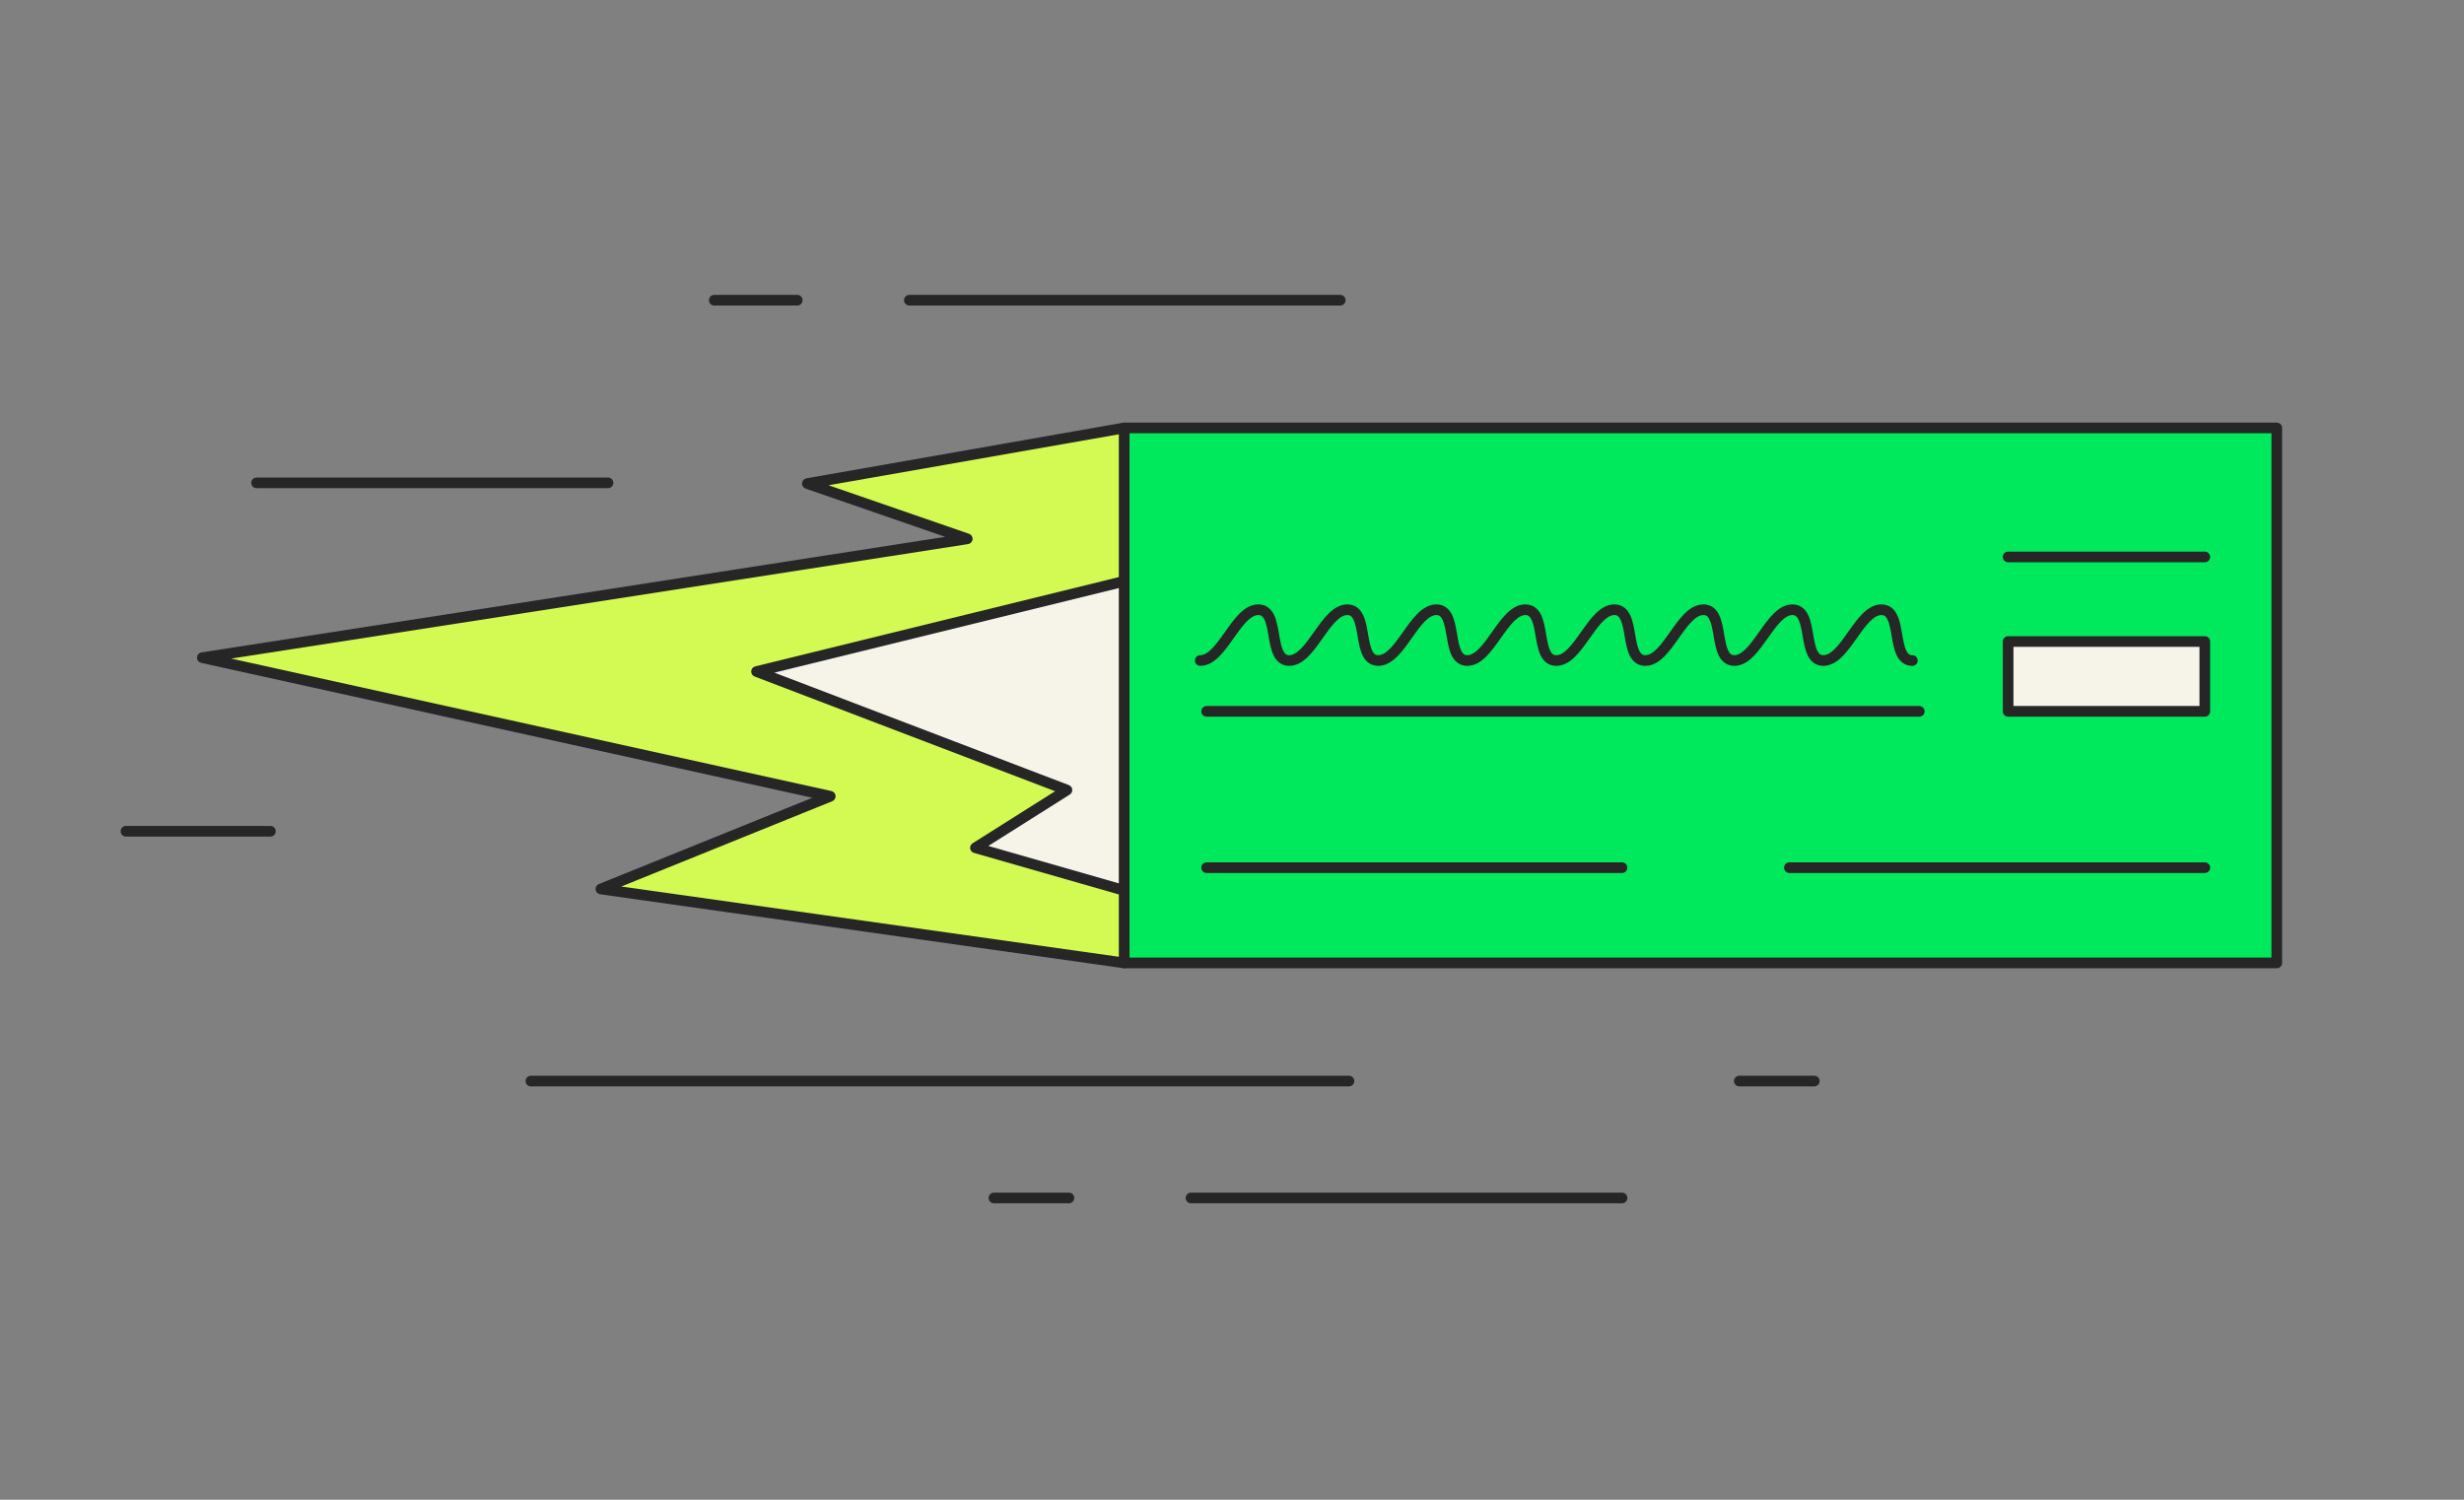 <svg width="253" height="154" viewBox="0 0 253 154" fill="none" xmlns="http://www.w3.org/2000/svg">
<rect x="0" y="0" width="253" height="154" fill="#808080" stroke="none"/>
<g clip-path="url(#clip0_20902_29099)">
<path d="M233.777 43.944H115.43V98.876H233.777V43.944Z" fill="#00E95C"/>
<path fill-rule="evenodd" clip-rule="evenodd" d="M114.883 43.944C114.883 43.642 115.128 43.397 115.43 43.397H233.778C234.08 43.397 234.325 43.642 234.325 43.944V98.876C234.325 99.178 234.08 99.423 233.778 99.423H115.43C115.128 99.423 114.883 99.178 114.883 98.876V43.944ZM115.977 44.491V98.329H233.23V44.491H115.977Z" fill="#262626"/>
<path d="M226.387 65.873H206.191V73.043H226.387V65.873Z" fill="#F6F4E9"/>
<path fill-rule="evenodd" clip-rule="evenodd" d="M205.645 65.874C205.645 65.571 205.89 65.326 206.192 65.326H226.388C226.69 65.326 226.935 65.571 226.935 65.874V73.043C226.935 73.346 226.69 73.591 226.388 73.591H206.192C205.89 73.591 205.645 73.346 205.645 73.043V65.874ZM206.739 66.421V72.496H225.84V66.421H206.739Z" fill="#262626"/>
<path fill-rule="evenodd" clip-rule="evenodd" d="M123.348 73.042C123.348 72.74 123.593 72.495 123.895 72.495H197.071C197.373 72.495 197.618 72.74 197.618 73.042C197.618 73.345 197.373 73.59 197.071 73.59H123.895C123.593 73.59 123.348 73.345 123.348 73.042Z" fill="#262626"/>
<path fill-rule="evenodd" clip-rule="evenodd" d="M127.243 63.037C127.767 62.512 128.416 62.06 129.204 62.06C129.603 62.06 129.95 62.178 130.237 62.399C130.514 62.613 130.703 62.9 130.839 63.193C131.096 63.749 131.218 64.461 131.324 65.08C131.326 65.095 131.329 65.11 131.331 65.124C131.447 65.8 131.549 66.371 131.738 66.78C131.829 66.976 131.923 67.097 132.016 67.168C132.099 67.232 132.207 67.278 132.379 67.278C132.73 67.278 133.112 67.077 133.565 66.624C134.014 66.174 134.447 65.564 134.915 64.901L134.931 64.878C135.38 64.242 135.863 63.559 136.384 63.037C136.907 62.512 137.556 62.06 138.345 62.06C138.743 62.06 139.09 62.178 139.377 62.399C139.654 62.613 139.843 62.9 139.979 63.193C140.236 63.749 140.358 64.461 140.464 65.08L140.471 65.124C140.587 65.8 140.689 66.371 140.878 66.78C140.969 66.976 141.063 67.097 141.156 67.168C141.239 67.232 141.347 67.278 141.519 67.278C141.87 67.278 142.253 67.077 142.705 66.624C143.154 66.174 143.587 65.564 144.055 64.901L144.071 64.878C144.52 64.242 145.003 63.559 145.524 63.037C146.047 62.512 146.696 62.06 147.485 62.06C147.883 62.06 148.23 62.178 148.517 62.399C148.794 62.613 148.983 62.9 149.119 63.193C149.376 63.749 149.498 64.461 149.604 65.08L149.611 65.124C149.727 65.8 149.829 66.371 150.018 66.78C150.109 66.976 150.204 67.097 150.296 67.168C150.379 67.232 150.488 67.278 150.659 67.278C151.011 67.278 151.393 67.077 151.845 66.624C152.294 66.174 152.727 65.564 153.195 64.901L153.211 64.878C153.66 64.242 154.143 63.559 154.664 63.037C155.187 62.512 155.836 62.06 156.625 62.06C157.023 62.06 157.371 62.178 157.657 62.399C157.934 62.613 158.123 62.9 158.259 63.193C158.516 63.749 158.638 64.461 158.744 65.08L158.752 65.124C158.867 65.8 158.969 66.371 159.159 66.78C159.249 66.976 159.344 67.097 159.436 67.168C159.519 67.232 159.628 67.278 159.799 67.278C160.151 67.278 160.533 67.077 160.985 66.624C161.434 66.174 161.867 65.564 162.335 64.901L162.352 64.878C162.8 64.242 163.283 63.559 163.804 63.037C164.328 62.512 164.976 62.06 165.765 62.06C166.164 62.06 166.511 62.178 166.797 62.399C167.074 62.613 167.263 62.9 167.399 63.193C167.656 63.749 167.778 64.461 167.884 65.08L167.892 65.124C168.007 65.8 168.109 66.371 168.299 66.78C168.389 66.976 168.484 67.097 168.576 67.168C168.659 67.232 168.768 67.278 168.939 67.278C169.291 67.278 169.673 67.077 170.126 66.624C170.574 66.174 171.007 65.564 171.475 64.901L171.492 64.877C171.94 64.242 172.423 63.559 172.944 63.037C173.468 62.512 174.116 62.06 174.905 62.06C175.304 62.06 175.651 62.178 175.937 62.399C176.214 62.613 176.403 62.9 176.539 63.193C176.796 63.749 176.918 64.461 177.024 65.08L177.032 65.124C177.148 65.8 177.25 66.371 177.439 66.78C177.529 66.976 177.624 67.097 177.716 67.168C177.8 67.232 177.908 67.278 178.08 67.278C178.431 67.278 178.813 67.077 179.266 66.624C179.714 66.174 180.147 65.564 180.615 64.901L180.632 64.878C181.08 64.242 181.563 63.559 182.084 63.037C182.608 62.512 183.256 62.06 184.045 62.06C184.444 62.06 184.791 62.178 185.077 62.399C185.354 62.613 185.544 62.9 185.679 63.193C185.937 63.749 186.058 64.461 186.164 65.08L186.172 65.124C186.288 65.8 186.39 66.371 186.579 66.78C186.67 66.976 186.764 67.097 186.857 67.168C186.94 67.232 187.048 67.278 187.22 67.278C187.571 67.278 187.953 67.077 188.406 66.624C188.854 66.174 189.287 65.564 189.756 64.901L189.772 64.878C190.221 64.242 190.703 63.559 191.224 63.037C191.748 62.512 192.397 62.06 193.185 62.06C193.584 62.06 193.931 62.178 194.218 62.399C194.495 62.613 194.684 62.9 194.82 63.193C195.077 63.749 195.199 64.461 195.305 65.08L195.312 65.124C195.428 65.8 195.53 66.371 195.719 66.78C195.81 66.976 195.904 67.097 195.997 67.168C196.08 67.232 196.188 67.278 196.36 67.278C196.662 67.278 196.907 67.523 196.907 67.826C196.907 68.128 196.662 68.373 196.36 68.373C195.961 68.373 195.614 68.256 195.328 68.034C195.051 67.821 194.862 67.534 194.726 67.24C194.469 66.684 194.347 65.972 194.241 65.353L194.233 65.309C194.117 64.634 194.015 64.062 193.826 63.653C193.736 63.457 193.641 63.337 193.549 63.265C193.465 63.201 193.357 63.155 193.185 63.155C192.834 63.155 192.452 63.356 191.999 63.81C191.551 64.259 191.118 64.87 190.65 65.532L190.633 65.556C190.185 66.191 189.702 66.875 189.181 67.397C188.657 67.922 188.009 68.373 187.22 68.373C186.821 68.373 186.474 68.256 186.188 68.034C185.911 67.821 185.722 67.534 185.586 67.24C185.329 66.684 185.207 65.972 185.101 65.353L185.093 65.309C184.977 64.634 184.875 64.062 184.686 63.653C184.595 63.457 184.501 63.337 184.408 63.265C184.325 63.201 184.217 63.155 184.045 63.155C183.694 63.155 183.312 63.356 182.859 63.81C182.411 64.259 181.978 64.87 181.509 65.532L181.493 65.556C181.044 66.191 180.562 66.875 180.041 67.397C179.517 67.922 178.868 68.373 178.08 68.373C177.681 68.373 177.334 68.256 177.048 68.034C176.77 67.821 176.581 67.534 176.445 67.24C176.188 66.684 176.066 65.972 175.961 65.353L175.953 65.309C175.837 64.634 175.735 64.062 175.546 63.653C175.455 63.457 175.361 63.337 175.268 63.265C175.185 63.201 175.077 63.155 174.905 63.155C174.554 63.155 174.172 63.356 173.719 63.81C173.27 64.259 172.837 64.87 172.369 65.532L172.353 65.556C171.904 66.191 171.421 66.875 170.9 67.397C170.377 67.922 169.728 68.373 168.939 68.373C168.541 68.373 168.194 68.256 167.907 68.034C167.63 67.821 167.441 67.534 167.305 67.24C167.048 66.684 166.926 65.972 166.82 65.353L166.813 65.309C166.697 64.634 166.595 64.062 166.406 63.653C166.315 63.457 166.221 63.337 166.128 63.265C166.045 63.201 165.937 63.155 165.765 63.155C165.414 63.155 165.031 63.356 164.579 63.81C164.13 64.259 163.697 64.87 163.229 65.532L163.213 65.556C162.764 66.191 162.281 66.875 161.76 67.397C161.237 67.922 160.588 68.373 159.799 68.373C159.401 68.373 159.054 68.256 158.767 68.034C158.49 67.821 158.301 67.534 158.165 67.24C157.908 66.684 157.786 65.972 157.68 65.353L157.673 65.309C157.557 64.634 157.455 64.062 157.266 63.653C157.175 63.457 157.08 63.337 156.988 63.265C156.905 63.201 156.796 63.155 156.625 63.155C156.273 63.155 155.891 63.356 155.439 63.81C154.99 64.259 154.557 64.87 154.089 65.532L154.073 65.556C153.624 66.191 153.141 66.875 152.62 67.397C152.097 67.922 151.448 68.373 150.659 68.373C150.261 68.373 149.913 68.256 149.627 68.034C149.35 67.821 149.161 67.534 149.025 67.24C148.768 66.684 148.646 65.972 148.54 65.353L148.532 65.309C148.417 64.634 148.315 64.062 148.125 63.653C148.035 63.457 147.94 63.337 147.848 63.265C147.765 63.201 147.656 63.155 147.485 63.155C147.133 63.155 146.751 63.356 146.299 63.81C145.85 64.259 145.417 64.87 144.949 65.532L144.932 65.556C144.484 66.191 144.001 66.875 143.48 67.397C142.956 67.922 142.308 68.373 141.519 68.373C141.12 68.373 140.773 68.256 140.487 68.034C140.21 67.821 140.021 67.534 139.885 67.24C139.628 66.684 139.506 65.972 139.4 65.353L139.392 65.309C139.277 64.634 139.175 64.062 138.985 63.653C138.895 63.457 138.8 63.337 138.708 63.265C138.625 63.201 138.516 63.155 138.345 63.155C137.993 63.155 137.611 63.356 137.159 63.81C136.71 64.259 136.277 64.87 135.809 65.532L135.792 65.556C135.344 66.191 134.861 66.875 134.34 67.397C133.816 67.922 133.168 68.373 132.379 68.373C131.98 68.373 131.633 68.256 131.347 68.034C131.07 67.821 130.881 67.534 130.745 67.24C130.488 66.684 130.366 65.972 130.26 65.353C130.257 65.338 130.255 65.324 130.252 65.309C130.136 64.634 130.034 64.062 129.845 63.653C129.755 63.457 129.66 63.337 129.568 63.265C129.484 63.201 129.376 63.155 129.204 63.155C128.853 63.155 128.471 63.356 128.018 63.81C127.57 64.259 127.137 64.87 126.669 65.532L126.652 65.556C126.204 66.191 125.721 66.875 125.2 67.397C124.676 67.922 124.028 68.373 123.239 68.373C122.936 68.373 122.691 68.128 122.691 67.826C122.691 67.523 122.936 67.278 123.239 67.278C123.59 67.278 123.972 67.077 124.425 66.624C124.873 66.174 125.306 65.564 125.775 64.901L125.791 64.878C126.24 64.242 126.722 63.559 127.243 63.037Z" fill="#262626"/>
<path fill-rule="evenodd" clip-rule="evenodd" d="M205.645 57.189C205.645 56.887 205.89 56.642 206.192 56.642H226.388C226.69 56.642 226.935 56.887 226.935 57.189C226.935 57.491 226.69 57.736 226.388 57.736H206.192C205.89 57.736 205.645 57.491 205.645 57.189Z" fill="#262626"/>
<path fill-rule="evenodd" clip-rule="evenodd" d="M123.348 89.097C123.348 88.795 123.593 88.55 123.895 88.55H166.549C166.851 88.55 167.096 88.795 167.096 89.097C167.096 89.399 166.851 89.644 166.549 89.644H123.895C123.593 89.644 123.348 89.399 123.348 89.097Z" fill="#262626"/>
<path fill-rule="evenodd" clip-rule="evenodd" d="M183.188 89.097C183.188 88.795 183.433 88.55 183.735 88.55H226.389C226.691 88.55 226.936 88.795 226.936 89.097C226.936 89.399 226.691 89.644 226.389 89.644H183.735C183.433 89.644 183.188 89.399 183.188 89.097Z" fill="#262626"/>
<path d="M115.43 43.944L82.901 49.655L99.321 55.328L20.781 67.534L85.255 81.764L61.702 91.287L115.43 98.876V43.944Z" fill="#D2FA52"/>
<path fill-rule="evenodd" clip-rule="evenodd" d="M115.779 43.525C115.902 43.629 115.974 43.782 115.974 43.944V98.876C115.974 99.034 115.905 99.185 115.786 99.289C115.666 99.393 115.507 99.44 115.35 99.418L61.622 91.828C61.377 91.794 61.185 91.599 61.155 91.353C61.125 91.107 61.264 90.872 61.493 90.779L83.41 81.917L20.66 68.068C20.403 68.011 20.222 67.779 20.231 67.516C20.239 67.253 20.434 67.033 20.694 66.992L97.056 55.126L82.719 50.172C82.483 50.09 82.332 49.859 82.352 49.611C82.372 49.362 82.558 49.158 82.803 49.115L115.332 43.405C115.491 43.377 115.655 43.421 115.779 43.525ZM85.076 49.828L99.496 54.811C99.734 54.893 99.885 55.126 99.862 55.377C99.84 55.627 99.65 55.83 99.401 55.869L23.741 67.627L85.369 81.229C85.604 81.281 85.777 81.479 85.797 81.718C85.817 81.957 85.679 82.181 85.457 82.271L63.794 91.03L114.879 98.246V44.596L85.076 49.828Z" fill="#262626"/>
<path fill-rule="evenodd" clip-rule="evenodd" d="M53.965 111.008C53.965 110.706 54.21 110.461 54.512 110.461H138.507C138.809 110.461 139.054 110.706 139.054 111.008C139.054 111.311 138.809 111.556 138.507 111.556H54.512C54.21 111.556 53.965 111.311 53.965 111.008Z" fill="#262626"/>
<path fill-rule="evenodd" clip-rule="evenodd" d="M72.793 30.827C72.793 30.524 73.038 30.279 73.34 30.279H81.86C82.162 30.279 82.407 30.524 82.407 30.827C82.407 31.129 82.162 31.374 81.86 31.374H73.34C73.038 31.374 72.793 31.129 72.793 30.827Z" fill="#262626"/>
<path fill-rule="evenodd" clip-rule="evenodd" d="M12.387 85.358C12.387 85.056 12.632 84.811 12.934 84.811H27.766C28.069 84.811 28.314 85.056 28.314 85.358C28.314 85.66 28.069 85.905 27.766 85.905H12.934C12.632 85.905 12.387 85.66 12.387 85.358Z" fill="#262626"/>
<path fill-rule="evenodd" clip-rule="evenodd" d="M121.742 123.012C121.742 122.71 121.987 122.465 122.29 122.465H166.549C166.851 122.465 167.096 122.71 167.096 123.012C167.096 123.314 166.851 123.559 166.549 123.559H122.29C121.987 123.559 121.742 123.314 121.742 123.012Z" fill="#262626"/>
<path fill-rule="evenodd" clip-rule="evenodd" d="M101.508 123.012C101.508 122.71 101.753 122.465 102.055 122.465H109.754C110.056 122.465 110.301 122.71 110.301 123.012C110.301 123.314 110.056 123.559 109.754 123.559H102.055C101.753 123.559 101.508 123.314 101.508 123.012Z" fill="#262626"/>
<path fill-rule="evenodd" clip-rule="evenodd" d="M178.043 111.008C178.043 110.706 178.288 110.461 178.59 110.461H186.289C186.591 110.461 186.837 110.706 186.837 111.008C186.837 111.311 186.591 111.556 186.289 111.556H178.59C178.288 111.556 178.043 111.311 178.043 111.008Z" fill="#262626"/>
<path fill-rule="evenodd" clip-rule="evenodd" d="M92.824 30.827C92.824 30.524 93.069 30.279 93.371 30.279H137.613C137.915 30.279 138.16 30.524 138.16 30.827C138.16 31.129 137.915 31.374 137.613 31.374H93.371C93.069 31.374 92.824 31.129 92.824 30.827Z" fill="#262626"/>
<path fill-rule="evenodd" clip-rule="evenodd" d="M25.797 49.581C25.797 49.279 26.042 49.034 26.344 49.034H62.43C62.733 49.034 62.978 49.279 62.978 49.581C62.978 49.884 62.733 50.129 62.43 50.129H26.344C26.042 50.129 25.797 49.884 25.797 49.581Z" fill="#262626"/>
<path d="M115.43 91.433L100.16 87.054L109.556 81.125L77.684 68.956L115.43 59.688V91.433Z" fill="#F6F4E9"/>
<path fill-rule="evenodd" clip-rule="evenodd" d="M115.764 59.258C115.897 59.362 115.974 59.521 115.974 59.689V91.433C115.974 91.605 115.893 91.767 115.756 91.87C115.619 91.974 115.441 92.007 115.276 91.959L100.006 87.581C99.798 87.521 99.645 87.346 99.615 87.132C99.584 86.918 99.682 86.707 99.864 86.592L108.335 81.246L77.485 69.468C77.261 69.383 77.119 69.162 77.134 68.923C77.149 68.684 77.317 68.482 77.55 68.425L115.296 59.157C115.459 59.117 115.632 59.154 115.764 59.258ZM79.512 69.07L109.747 80.614C109.941 80.688 110.076 80.865 110.097 81.071C110.117 81.278 110.019 81.478 109.844 81.588L101.482 86.865L114.879 90.707V60.387L79.512 69.07Z" fill="#262626"/>
</g>
<defs>
<clipPath id="clip0_20902_29099">
<rect width="222.91" height="94.28" fill="white" transform="translate(11.934 29.859)"/>
</clipPath>
</defs>
</svg>
